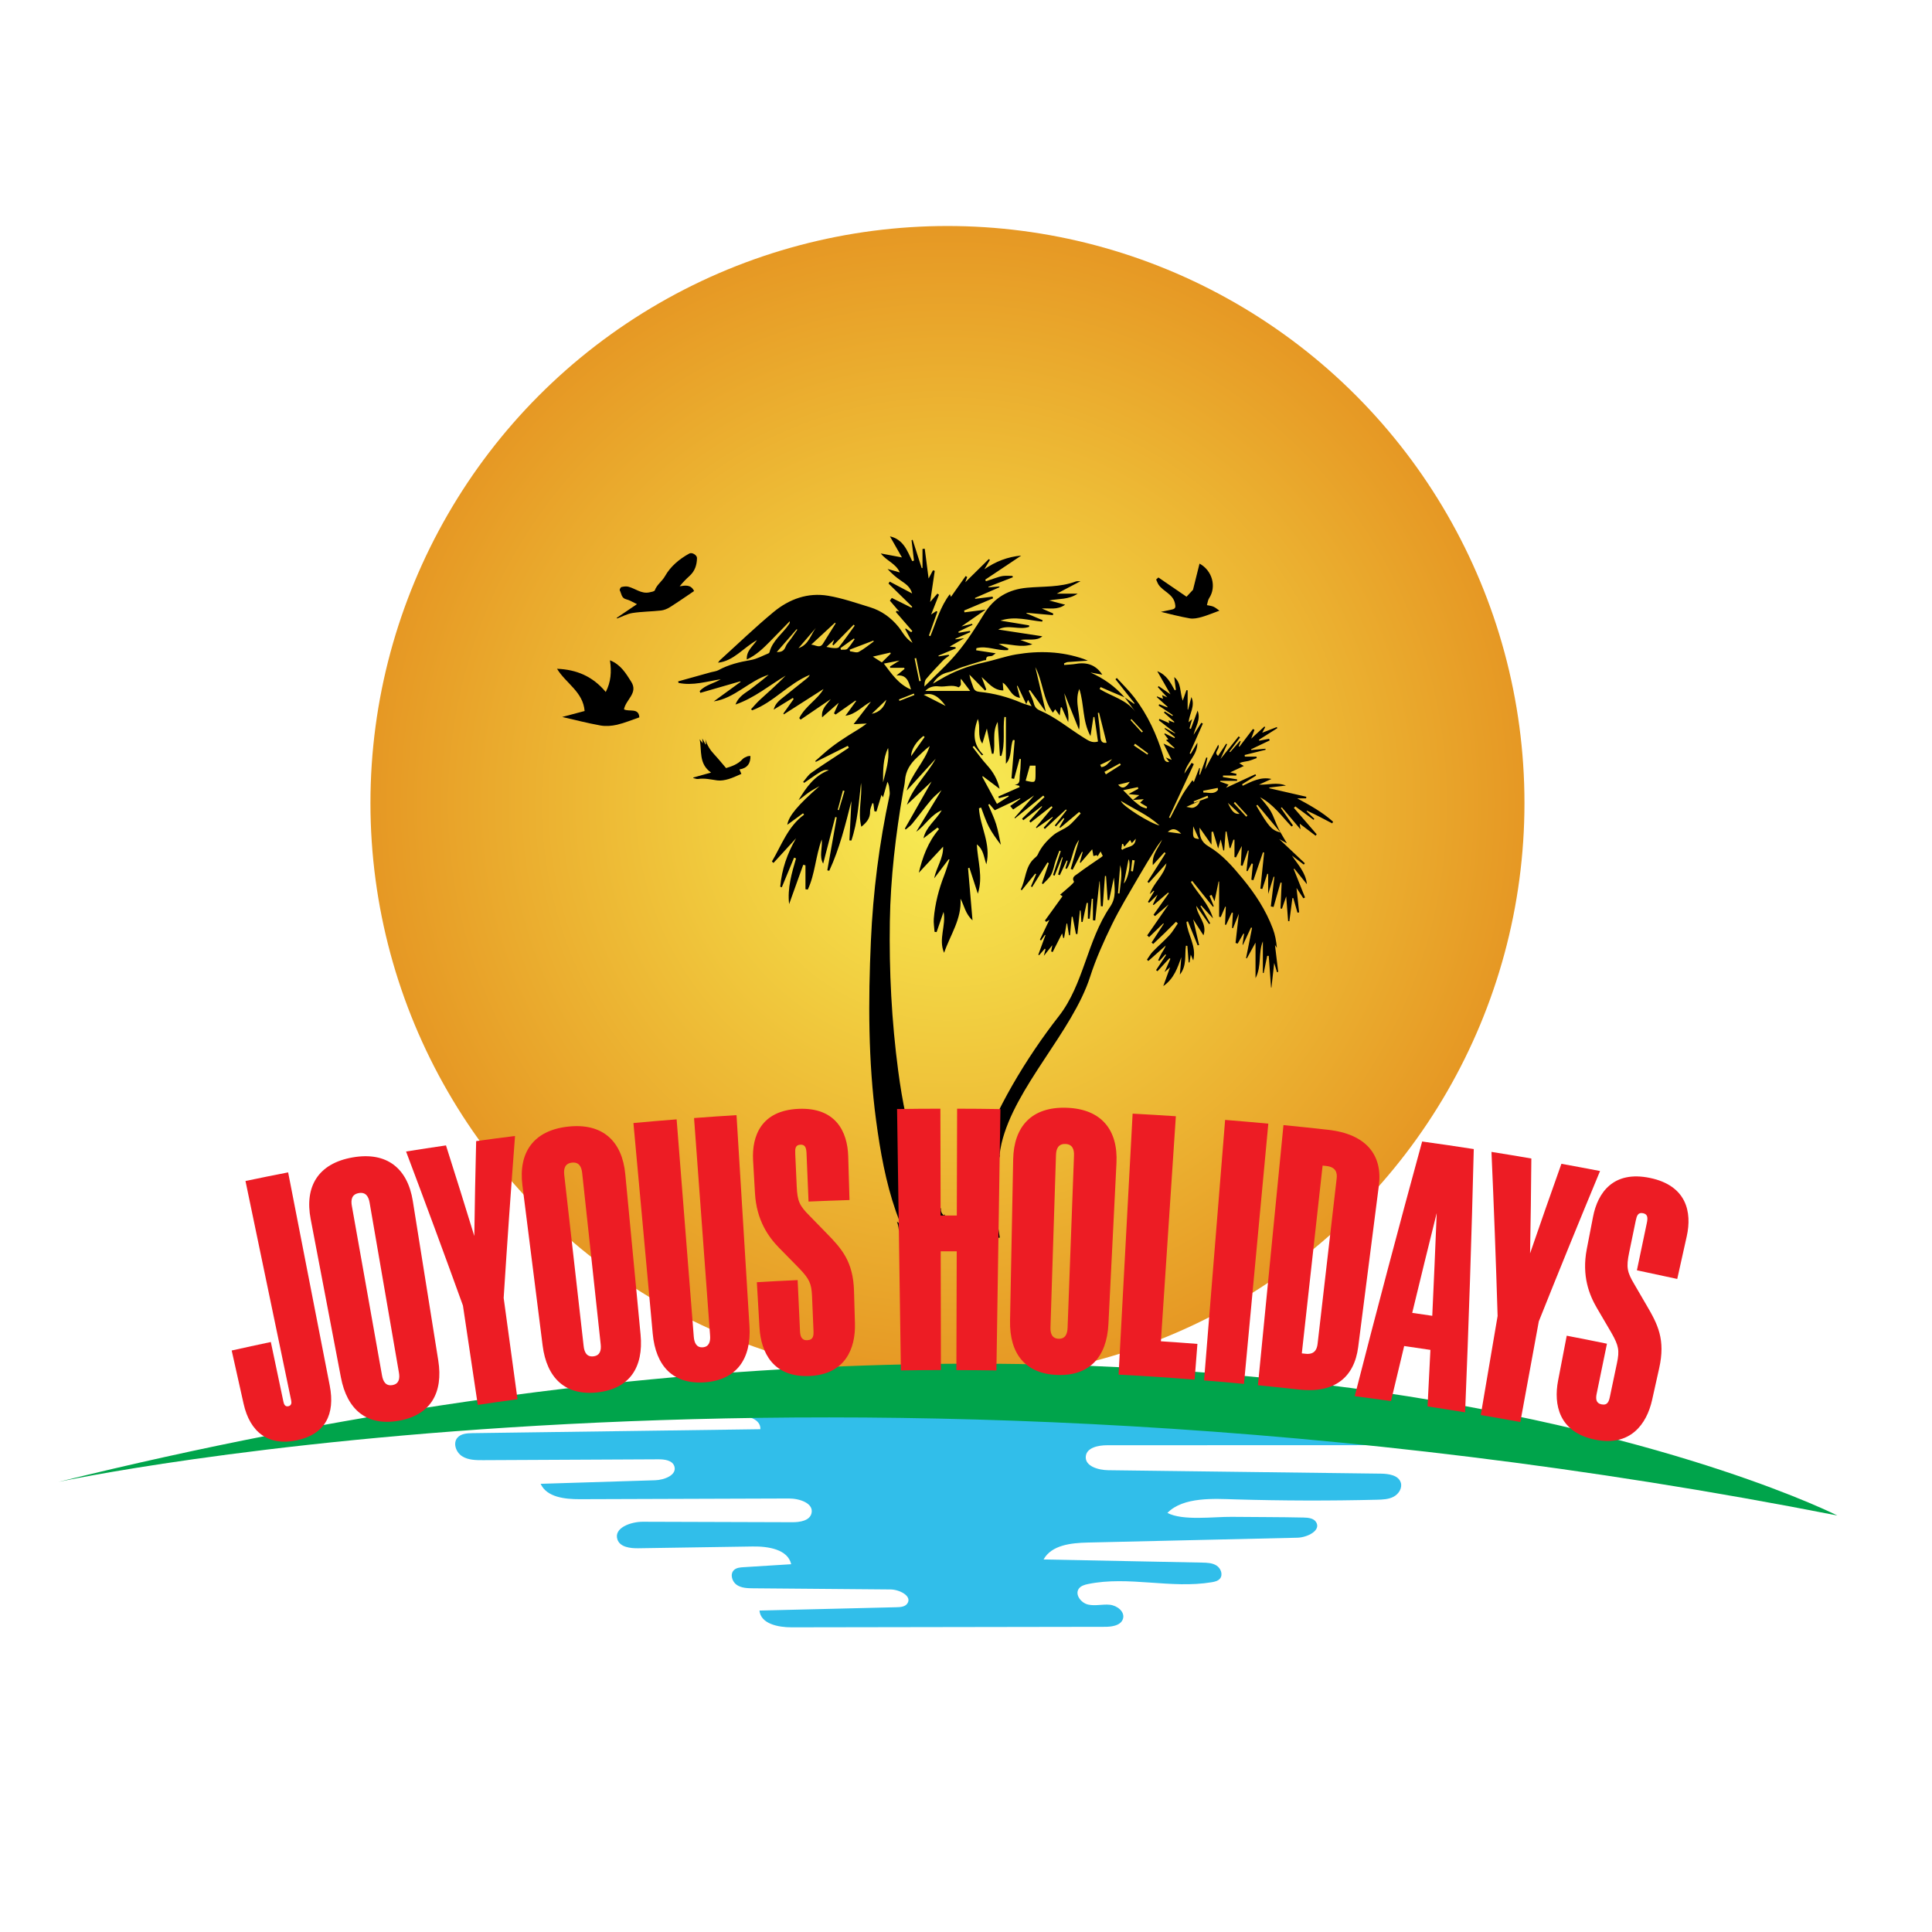 <?xml version="1.0" encoding="UTF-8"?> <!-- Generator: Adobe Illustrator 24.3.0, SVG Export Plug-In . SVG Version: 6.00 Build 0) --> <svg xmlns="http://www.w3.org/2000/svg" xmlns:xlink="http://www.w3.org/1999/xlink" version="1.1" id="Layer_1" x="0px" y="0px" viewBox="0 0 500 500" style="enable-background:new 0 0 500 500;" xml:space="preserve"> <style type="text/css"> .st0{fill:url(#SVGID_1_);} .st1{fill:#31BEEA;} .st2{fill:#00A44B;} .st3{fill:#ED1C24;} </style> <radialGradient id="SVGID_1_" cx="245.201" cy="207.815" r="149.328" gradientUnits="userSpaceOnUse"> <stop offset="0" style="stop-color:#F8EE55"></stop> <stop offset="0.406" style="stop-color:#F1CB3E"></stop> <stop offset="1" style="stop-color:#E69824"></stop> </radialGradient> <circle class="st0" cx="245.2" cy="207.82" r="149.33"></circle> <path class="st1" d="M288.42,420.74c-0.79,0.22-1.67,0.28-2.47,0.28c-27.04,0.04-54.08,0.09-81.12,0.13 c-3.44,0.01-7.97-0.91-8.28-4.34c11.84-0.29,23.68-0.57,35.52-0.86c1-0.02,2.15-0.12,2.73-0.94c1.36-1.92-1.98-3.64-4.33-3.66 c-11.84-0.1-23.68-0.2-35.52-0.3c-1.48-0.01-3.07-0.05-4.29-0.89c-1.22-0.84-1.79-2.79-0.72-3.82c0.63-0.61,1.59-0.7,2.47-0.75 c4.12-0.26,8.23-0.51,12.35-0.77c-0.87-3.87-5.98-4.65-9.95-4.59c-9.88,0.15-19.75,0.31-29.63,0.46c-2.09,0.03-4.72-0.29-5.39-2.27 c-1.01-2.99,3.43-4.6,6.59-4.59c12.89,0.04,25.78,0.08,38.67,0.12c1.97,0.01,4.48-0.38,4.96-2.29c0.66-2.62-3.11-3.86-5.81-3.85 c-18.04,0.06-36.09,0.12-54.13,0.18c-3.86,0.01-8.55-0.48-10.16-3.98c9.88-0.31,19.75-0.61,29.63-0.92 c2.41-0.07,5.74-1.37,4.97-3.65c-0.52-1.52-2.52-1.78-4.13-1.77c-15.12,0.07-30.23,0.15-45.35,0.22c-1.87,0.01-3.85-0.01-5.43-1.01 c-1.58-1-2.44-3.36-1.23-4.79c0.91-1.07,2.49-1.17,3.9-1.19c24.84-0.34,49.67-0.68,74.51-1.02c0.14-2.67-3.48-3.6-6.15-3.6 c-22.63-0.04-45.26-0.09-67.89-0.13c-0.09-2.32,3.07-3.05,5.39-2.99c55.07,0,110.27,2.88,165.32,4.21 c23.58,0.57,47.16,1.22,70.74,1.83c1.82,0.05,3.69,0.1,5.37,0.8c1.68,0.7,3.16,2.19,3.3,4c-28.78,0.01-57.57,0.02-86.35,0.03 c-2.28,0-5.27,0.6-5.51,2.86c-0.27,2.57,3.24,3.57,5.83,3.6c23.52,0.3,47.05,0.6,70.57,0.89c2.01,0.03,4.51,0.4,5.12,2.31 c0.44,1.41-0.53,2.95-1.84,3.65c-1.3,0.7-2.84,0.75-4.32,0.79c-12.22,0.3-24.45,0.27-36.68-0.09c-5.39-0.16-13.44-0.72-17.56,3.5 c3.96,2.1,12.02,0.97,16.63,1.02c6.21,0.07,12.41,0.04,18.62,0.18c1.19,0.03,2.58,0.16,3.22,1.16c1.39,2.17-2.25,4-4.83,4.06 c-18.1,0.42-36.19,0.83-54.29,1.25c-4.27,0.1-9.33,0.64-11.4,4.38c13.68,0.27,27.36,0.54,41.04,0.81c1.3,0.03,2.68,0.07,3.76,0.79 c1.09,0.71,1.68,2.34,0.86,3.35c-0.5,0.61-1.34,0.81-2.13,0.94c-10.56,1.77-21.54-1.7-32.03,0.47c-0.89,0.18-1.84,0.46-2.37,1.19 c-1.1,1.52,0.56,3.7,2.39,4.12c1.83,0.42,3.75-0.14,5.62,0.05s3.92,1.75,3.43,3.57C290.36,419.9,289.47,420.46,288.42,420.74z"></path> <path class="st2" d="M15.14,383.51c0,0,198.13-42.81,460.36,8.7C475.49,392.21,313.37,309.93,15.14,383.51z"></path> <path d="M344.78,213.09c0.07-0.14,0.15-0.29,0.22-0.43c-2.77-2.5-5.99-4.26-9.29-6.05h2.31l0.05-0.41c-3.19-0.73-6.37-1.47-9.56-2.2 c-0.01-0.06-0.02-0.12-0.03-0.18c1.39-0.17,2.78-0.33,4.32-0.52c-2.39-0.94-4.65-0.12-6.97-0.24c1.05-0.47,2.09-0.95,3.22-1.46 c-2.78-0.63-5.1,0.64-7.45,1.76c-0.05-0.13-0.09-0.27-0.14-0.4c1.2-0.74,2.41-1.49,3.61-2.23l-0.17-0.36 c-2.45,1.13-4.91,2.26-7.6,3.51c0.33-0.42,0.48-0.61,0.65-0.82c-0.75-0.26-1.47-0.52-2.18-0.77l0.05-0.21h4.32 c0.01-0.12,0.03-0.25,0.04-0.37c-1.23-0.2-2.46-0.41-3.69-0.61l0.02-0.39h3.43c0.02-0.15,0.03-0.29,0.05-0.44 c-0.52-0.12-1.03-0.25-1.62-0.38c1.19-0.56,2.29-1.07,3.53-1.65c-0.48-0.3-0.82-0.52-1.17-0.73c0.8-0.38,1.57-0.39,2.3-0.56 c0.75-0.18,1.48-0.5,2.21-0.76c-0.03-0.13-0.06-0.25-0.08-0.38h-2.99c-0.02-0.14-0.04-0.28-0.06-0.42c1.81-0.45,3.62-0.9,5.43-1.35 c-0.02-0.09-0.03-0.18-0.05-0.27c-1.22,0.11-2.44,0.22-3.67,0.33c-0.01-0.06-0.02-0.12-0.03-0.19c1.6-0.76,3.2-1.52,4.8-2.29 c-0.05-0.14-0.1-0.29-0.15-0.43c-0.84,0.17-1.67,0.34-2.51,0.5c-0.04-0.08-0.08-0.15-0.13-0.23c1.58-1,3.17-2,4.75-3 c-0.03-0.1-0.07-0.2-0.1-0.3c-1.25,0.49-2.51,0.98-3.79,1.47c0.27-0.5,0.53-0.98,0.78-1.45c-0.08-0.05-0.16-0.1-0.23-0.15 c-1.05,0.97-2.11,1.94-3.4,3.13c0.36-0.99,0.6-1.63,0.84-2.27c-0.13-0.08-0.26-0.15-0.39-0.23c-1.17,1.53-2.34,3.07-3.51,4.6 l-0.16-0.15c0.16-0.42,0.32-0.84,0.49-1.26c-0.05-0.04-0.11-0.08-0.16-0.11c-0.85,0.97-1.71,1.94-2.56,2.92 c-0.06-0.05-0.11-0.1-0.17-0.16c0.91-1.22,1.82-2.43,2.73-3.65c-0.12-0.09-0.24-0.19-0.36-0.28c-1.51,1.88-3.02,3.76-4.69,5.85 c0.63-1.42,1.17-2.62,1.71-3.82c-0.08-0.04-0.17-0.09-0.25-0.13c-0.68,1.03-1.37,2.07-2.09,3.15c-1.31-0.98,0.64-1.73,0.04-2.89 c-1.17,2.19-2.25,4.21-3.42,6.39c0.23-1.11,0.42-2.06,0.62-3.01l-0.29-0.09c-0.55,1.49-1.09,2.99-1.64,4.48 c-0.06-0.02-0.12-0.03-0.18-0.05c0.06-0.55,0.12-1.11,0.18-1.66l-0.18-0.04c-0.46,1.2-0.92,2.41-1.41,3.66 c-0.12-0.16-0.26-0.36-0.36-0.5c-0.86,1.25-1.82,2.45-2.58,3.77c-1.13,1.97-2.13,4.02-3.18,6.03c-0.1-0.05-0.2-0.1-0.31-0.15 c2.14-4.6,4.29-9.21,6.43-13.81c-0.19-0.11-0.38-0.21-0.57-0.32c-0.63,0.93-1.25,1.85-1.88,2.78c0.59-2.96,3.45-4.75,3.37-8.01 c-0.58,0.97-1.15,1.95-1.73,2.92c-0.09-0.05-0.18-0.1-0.27-0.15c1.14-2.57,2.28-5.14,3.42-7.71c-0.14-0.07-0.27-0.14-0.41-0.2 c-0.67,1.04-1.33,2.08-2,3.12c0.47-2.07,1.93-3.9,1.05-6.28c-0.58,1.58-1.17,3.16-1.75,4.75c-0.12-0.05-0.24-0.1-0.36-0.15 c0.21-0.72,0.42-1.44,0.69-2.4c-0.41,0.37-0.6,0.54-0.91,0.83c0.19-2.25,1.78-4.17,0.72-6.54c-0.32,1.22-0.58,2.24-0.85,3.27 c-0.04-0.02-0.08-0.03-0.12-0.05v-4.96c-0.1-0.02-0.2-0.03-0.3-0.05c-0.3,0.86-0.61,1.72-0.97,2.74c-0.76-2.15-0.33-4.6-2.2-6.11 c0.14,1.1,0.28,2.18,0.43,3.27c-0.1,0.05-0.2,0.1-0.3,0.15c-1.08-1.99-2.11-4.02-4.52-4.94c1.15,2.02,2.2,3.86,3.42,5.98 c-1.22-0.85-2.15-1.49-3.08-2.13c-0.06,0.09-0.13,0.19-0.19,0.28c0.73,0.79,1.47,1.58,2.45,2.64c-0.66-0.29-0.96-0.42-1.35-0.59 c0.09,0.37,0.16,0.6,0.25,0.96c-0.6-0.24-1.07-0.43-1.54-0.62l-0.09,0.17c0.93,0.84,1.87,1.69,2.8,2.53 c-0.02,0.05-0.05,0.09-0.07,0.14c-0.7-0.27-1.4-0.55-2.1-0.82c-0.05,0.12-0.1,0.23-0.15,0.35c1.23,0.82,2.46,1.65,3.69,2.47 c-0.04,0.08-0.09,0.16-0.13,0.23c-0.66-0.39-1.32-0.79-1.99-1.18c-0.06,0.1-0.13,0.2-0.19,0.3c0.9,0.8,1.81,1.61,2.71,2.41 c-0.05,0.05-0.1,0.09-0.14,0.14c-0.44-0.17-0.87-0.35-1.39-0.55c0.1,0.33,0.15,0.5,0.22,0.73c-0.94-0.4-1.75-0.75-2.57-1.1 c-0.05,0.12-0.1,0.24-0.15,0.36c1.41,1.1,2.81,2.2,4.22,3.3c-0.02,0.03-0.04,0.06-0.06,0.09c-0.86-0.47-1.72-0.93-2.58-1.4 l-0.1,0.21c0.9,0.73,1.8,1.45,2.69,2.18c-0.05,0.08-0.1,0.15-0.15,0.23c-0.83-0.41-1.66-0.82-2.49-1.23 c-0.04,0.07-0.07,0.14-0.11,0.21c0.35,0.45,0.7,0.9,1.03,1.32c-0.25,0.09-0.39,0.14-0.59,0.22c0.81,0.75,1.51,1.4,2.21,2.05 c-0.05,0.04-0.1,0.07-0.14,0.11c-0.79-0.36-1.59-0.73-2.73-1.25c0.85,1.69,1.49,2.97,2.11,4.21c-0.34-0.14-0.8-0.33-1.51-0.63 c0.41,0.55,0.62,0.84,0.88,1.19c-1.26,0.09-1.33-0.88-1.56-1.65c-1.67-5.44-4.01-10.55-7.45-15.04c-1.38-1.8-3.02-3.39-4.55-5.07 c-0.12,0.11-0.23,0.22-0.35,0.33c1.65,2.08,3.3,4.16,4.95,6.24c-0.05,0.04-0.1,0.08-0.15,0.12c-0.82-0.57-1.63-1.13-2.45-1.7 c0,0,0,0,0,0.01c-2.46-2.82-5.41-4.9-8.81-6.41c0.99,0.18,1.98,0.36,3.05,0.55c-1.57-2.41-3.84-3.3-6.76-2.8 c-1.02,0.17-2.07,0.2-3.1,0.29c-0.01-0.13-0.03-0.27-0.04-0.4c0.33-0.12,0.65-0.33,0.98-0.35c1.72-0.14,3.44-0.24,5.18-0.36 c-0.33-0.14-0.68-0.3-1.04-0.43c-5.73-2-11.6-2.18-17.5-1.19c-2.78,0.47-5.48,1.45-8.25,2.06c-4.06,0.89-7.9,2.3-11.49,4.46 c-0.59,0.36-1.2,0.69-1.81,1.04c0.93-1.59,2.2-2.53,3.92-2.93c1.23-0.28,2.38-0.93,3.6-1.33c1.86-0.62,3.74-1.17,5.61-1.74 c0.21-0.07,0.64-0.08,0.64-0.1c-0.07-1.4,1.15-0.77,1.71-1.17c0.22-0.16,0.44-0.33,0.77-0.58c-1.83-0.28-3.45-0.53-5.07-0.78 c0.02-0.18,0.05-0.36,0.07-0.54c2.74-0.74,5.45,0.76,8.18,0.49c0.03-0.13,0.06-0.26,0.1-0.39c-0.78-0.38-1.56-0.76-2.52-1.22 c2.92-0.12,5.65,1.14,8.73,0.11c-1.14-0.41-1.95-0.7-3.11-1.12c2.21-0.34,4.17,0.37,5.69-0.95c-3.81-0.58-7.61-1.17-11.42-1.75 c2.6-1.43,5.43,0.24,8.01-0.7c-0.01-0.13-0.02-0.25-0.02-0.38c-2.37-0.39-4.73-0.78-7.43-1.23c3.86-1.26,7.32-0.05,10.8,0.26 c0.05-0.12,0.09-0.24,0.14-0.36c-1.4-0.59-2.81-1.19-4.21-1.78c0.02-0.05,0.04-0.1,0.07-0.14c2.27,0.2,4.54,0.41,6.8,0.61 c0.02-0.15,0.04-0.29,0.06-0.44c-0.98-0.43-1.95-0.85-2.93-1.28c1.98-0.15,3.97,0.47,6.03-0.99c-1.5-0.39-2.73-0.72-4.13-1.09 c2.51-0.51,5.01-0.17,7.36-1.76h-5.4c2.25-1.18,4.13-2.17,6.15-3.23c-0.5,0.02-0.89-0.05-1.22,0.07c-4.09,1.54-8.39,1.23-12.62,1.62 c-4.74,0.43-8.49,2.5-11.12,6.78c-2.09,3.42-4.28,6.83-6.82,9.9c-2.63,3.18-5.72,5.94-8.61,8.88c-0.01-0.7,0.04-1.47,0.43-1.94 c1.4-1.66,2.89-3.23,4.38-4.79c0.47-0.49,1.06-0.84,1.6-1.26l-0.15-0.22c-0.86,0.14-1.72,0.28-2.58,0.42 c-0.02-0.07-0.04-0.14-0.05-0.21l4.49-1.86c-0.04-0.11-0.08-0.22-0.12-0.33c-0.36-0.03-0.72-0.06-1.48-0.13 c1.45-0.83,2.53-1.46,3.77-2.17c-0.87,0.11-1.56,0.19-2.26,0.28c0-0.05-0.01-0.11-0.01-0.16c1.28-0.57,2.57-1.13,3.85-1.7 c-0.04-0.1-0.09-0.21-0.13-0.31c-0.96,0.16-1.92,0.32-2.89,0.48c-0.02-0.1-0.04-0.2-0.05-0.29c1.21-0.59,2.43-1.18,3.64-1.76 l-0.12-0.27c-0.87,0.22-1.74,0.43-2.75,0.68c2.08-1.44,4.01-2.79,6.27-4.35c-2.11,0.27-3.8,0.49-5.49,0.7 c-0.03-0.16-0.05-0.31-0.08-0.47l7.49-3.16c-0.05-0.14-0.09-0.29-0.14-0.43c-1.5,0.19-3,0.37-4.49,0.56 c-0.02-0.07-0.04-0.15-0.06-0.22c2.11-0.92,4.22-1.85,6.34-2.77c-0.01-0.07-0.02-0.13-0.03-0.2l-2.81,0.22l-0.03-0.14 c2.12-0.82,4.23-1.65,6.35-2.47c-0.04-0.12-0.08-0.23-0.13-0.35c-0.82,0-1.64-0.08-2.44,0.02c-0.76,0.1-1.5,0.39-2.25,0.63 c-0.72,0.23-1.44,0.49-2.16,0.73c-0.06-0.14-0.12-0.27-0.18-0.41c3.12-2.09,6.24-4.17,9.31-6.22c-3.45,0.29-6.65,1.52-9.54,3.54 c0.48-0.81,0.96-1.62,1.44-2.43c-0.1-0.07-0.19-0.14-0.29-0.21c-2.06,2.03-4.12,4.07-6.1,6.01c0.12-0.31,0.32-0.83,0.51-1.36 c-0.13-0.09-0.26-0.18-0.39-0.27c-1.26,1.79-2.52,3.57-3.81,5.39c-0.08-0.2-0.16-0.38-0.29-0.69c-2.51,3.26-3.53,7.19-5.04,10.86 c-0.13-0.05-0.25-0.1-0.38-0.15c0.73-2.06,1.47-4.12,2.2-6.18c-0.1-0.05-0.2-0.1-0.3-0.15c-0.38,0.26-0.77,0.51-1.33,0.89 c0.74-1.87,1.39-3.5,2.03-5.12c-0.13-0.1-0.27-0.2-0.4-0.3c-0.65,0.75-1.3,1.5-1.88,2.17c0.4-2.71,0.79-5.39,1.19-8.06 c-0.15-0.04-0.31-0.09-0.46-0.14c-0.39,0.74-0.79,1.48-1.13,2.13c-0.32-2.51-0.66-5.11-1-7.71l-0.58,0.06v4.94 c-0.07,0-0.14,0-0.21,0c-0.78-2.44-1.57-4.87-2.35-7.31c-0.09,0.04-0.18,0.08-0.27,0.12c0.21,1.76,0.42,3.51,0.63,5.27 c-0.15,0.04-0.3,0.08-0.46,0.13c-1.28-2.69-2.3-5.63-5.76-6.41c1.11,1.95,2.14,3.76,3.1,5.45c-1.78-0.34-3.62-0.69-5.47-1.03 c1.46,1.92,3.88,2.57,4.92,4.91l-3.17-0.89c1.04,1.16,2.15,2.11,3.35,2.94c1.23,0.85,2.5,1.6,3.01,3.4 c-2.09-1.1-3.95-2.08-5.81-3.07c-0.1,0.17-0.2,0.33-0.3,0.5c2.05,2.01,4.1,4.01,6.15,6.02c-0.08,0.07-0.15,0.15-0.23,0.22 c-1.69-0.84-3.38-1.68-5.07-2.52c-0.17,0.24-0.33,0.47-0.5,0.71c0.82,0.95,1.63,1.91,2.45,2.86c-0.22-0.08-0.44-0.17-0.66-0.25 c-0.08,0.11-0.17,0.21-0.25,0.32c1.43,1.65,2.85,3.29,4.28,4.94c-0.1,0.1-0.21,0.2-0.31,0.3c-0.46-0.32-0.93-0.65-1.39-0.97 c-0.06,0.05-0.11,0.09-0.17,0.14c0.64,1.19,1.28,2.39,1.91,3.58c-0.77-0.48-1.41-1.11-1.96-1.8c-0.61-0.77-1.09-1.64-1.71-2.39 c-1.97-2.4-4.42-4.14-7.33-5.03c-3.59-1.1-7.17-2.35-10.84-2.97c-5.24-0.89-10.06,0.85-14.11,4.2c-4.77,3.95-9.26,8.28-13.86,12.45 c-0.22,0.2-0.37,0.47-0.53,0.67c4.05-0.42,6.49-3.84,10.09-5.84c-1.18,1.72-2.77,2.78-2.64,5.02c2.41-1.13,4.17-2.81,5.89-4.56 c1.74-1.78,3.48-3.56,5.22-5.34c0.07,0.41-0.08,0.61-0.22,0.81c-1.63,2.42-4.22,4.14-5.01,7.18c-0.03,0.12-0.14,0.27-0.25,0.31 c-1.52,0.61-3,1.46-4.58,1.73c-2.91,0.51-5.73,1.17-8.36,2.61c-0.58,0.32-1.3,0.37-1.95,0.55c-2.84,0.79-5.67,1.58-8.51,2.37 c0.03,0.13,0.06,0.26,0.1,0.39c3.72,0.79,7.3-0.38,10.93-0.94c-1.8,1.11-3.99,1.44-5.45,3.07c0.06,0.15,0.12,0.3,0.17,0.45 c3.43-0.99,6.86-1.98,10.29-2.97l0.15,0.11l-6.97,5.07c5.43-0.8,9.13-5.34,14.22-6.9c-1.44,1.24-2.94,2.38-4.43,3.54 c-1.48,1.15-3.32,1.92-4.16,4.17c4.95-1.72,8.75-4.97,12.98-7.48c-2.14,2.22-4.43,4.22-6.68,6.27c-0.81,0.74-1.52,1.61-2.28,2.42 c0.1,0.1,0.19,0.2,0.29,0.29c5.54-2.05,9.44-6.95,14.91-9.18c-0.21,0.48-0.57,0.77-0.93,1.06c-1.95,1.56-3.9,3.13-5.85,4.68 c-1.06,0.84-2.16,1.65-2.56,3.26c1.76-1.08,3.36-2.06,4.96-3.04c0.07,0.1,0.13,0.21,0.2,0.31c-0.88,1.24-1.77,2.48-2.65,3.72 l0.1,0.24c3.56-2.27,7.11-4.54,10.28-6.57c-1.42,2.61-4.67,4.38-6.28,7.52c0.12,0.14,0.24,0.27,0.36,0.41 c2.49-1.69,4.97-3.39,7.81-5.32c-1.15,1.53-2.5,2.51-2.25,4.72c1.55-1.36,2.86-2.52,4.3-3.77c-0.46,1.03-0.85,1.89-1.23,2.75 c0.14,0.1,0.28,0.2,0.42,0.3c1.72-1.21,3.44-2.41,5.16-3.62l0.15,0.13c-0.9,1.24-1.8,2.47-2.76,3.8c2.71-0.36,4.36-2.5,6.6-3.64 c-1.42,1.85-2.85,3.69-4.49,5.82c1.41-0.07,2.4-0.11,3.4-0.16c-1.54,1.19-3.14,2.06-4.68,3.04c-1.56,0.99-3.1,2.02-4.56,3.15 c-1.42,1.1-2.74,2.35-4.1,3.53c0.06,0.06,0.11,0.13,0.17,0.19c2.76-1.38,5.52-2.76,8.27-4.14c0.09,0.17,0.17,0.34,0.26,0.5 c-0.83,0.55-1.65,1.09-2.48,1.64c-2.42,1.61-4.88,3.16-7.24,4.85c-0.83,0.59-1.41,1.55-2.1,2.35c0.09,0.08,0.18,0.15,0.27,0.23 c4.97-3.45,4.97-3.45,6.38-3.27c-3.75,1.42-5.87,4.49-7.83,7.73c0.92-0.6,1.73-1.34,2.62-1.96c0.89-0.62,1.86-1.1,2.8-1.65 c-5.46,4.76-8.03,7.75-8.34,10.01c1.3-0.94,2.69-1.95,4.07-2.97l0.28,0.35c-4.19,3.04-5.83,7.89-8.33,12.12 c0.13,0.13,0.27,0.25,0.4,0.38c1.95-2.13,3.9-4.26,5.85-6.39c-2.28,3.91-3.71,8.05-4.1,12.54c0.13,0.05,0.27,0.11,0.4,0.16 c1.06-2.56,2.12-5.12,3.18-7.68c0.17,0.06,0.34,0.13,0.51,0.19c-1.12,3.85-2.27,7.69-1.79,11.83l3.65-10.18 c0.19,0.05,0.39,0.09,0.58,0.14v6.19c0.2,0.03,0.4,0.06,0.6,0.09c1.87-3.96,1.99-8.51,3.61-12.98c0.22,2.36-0.73,4.31,0.37,6.27 c1.04-4.02,2.09-8.04,3.13-12.07c0.13,0.03,0.25,0.06,0.38,0.09c-0.81,4.57-1.63,9.14-2.44,13.71l0.51,0.11 c2.66-5.75,4.18-11.89,5.73-18.06l-0.52,10.2c0.17,0.01,0.34,0.03,0.51,0.04c1.62-4.81,1.93-9.88,2.5-14.91 c0.36,3.75-0.9,7.51,0.08,11.34c1.37-1.1,2.31-2.2,2.27-3.98c-0.01-0.71,0.38-1.43,0.59-2.14c0.09,0.03,0.17,0.06,0.26,0.1 c0.09,0.67,0.18,1.34,0.26,2.01c0.17,0.03,0.35,0.06,0.52,0.09c0.44-1.44,0.88-2.88,1.32-4.35c0.14,0.24,0.25,0.43,0.38,0.67 c0.4-1.41,0.78-2.73,1.16-4.04c0.33,0.63,0.43,1.18,0.48,1.74c0.05,0.59,0.19,1.22,0.06,1.78c-2.68,12.42-4.27,25-4.83,37.71 c-0.69,15.5-0.71,31,1.35,46.42c1.07,7.99,2.47,15.93,5.13,23.56c0.4,1.14,0.85,2.27,1.27,3.37c-0.34-0.25-0.67-0.49-1.01-0.74 c0.25,0.65,0.41,1.33,0.47,2.03c0.09,0.18,0.18,0.36,0.27,0.54c0.32,0.54,0.62,1.09,0.95,1.62c0.05,0,0.09,0,0.14,0 c3.91,0.05,7.83,0.05,11.74,0.03c0,0,0,0,0-0.01c-0.21-2.07-0.59-4.28-1.25-6.11c-0.07,0.1-0.14,0.2-0.21,0.3 c-0.59-0.57-0.81-1.16-0.71-1.8c-1.25-0.87-2.23-2.11-2.46-3.59l-0.16-1.02c-0.06-0.34-0.07-0.67-0.09-1 c-0.06,0.13-0.12,0.27-0.19,0.43c-1.06-2.64-2.07-4.97-2.93-7.36c-2.69-7.46-4.2-15.21-5.24-23.08c-1.7-12.85-2.37-25.77-2.16-38.73 c0.18-11.26,1.51-22.41,3.42-33.49c0.17-0.98,0.42-1.94,0.49-2.93c0.18-2.52,1.41-4.4,3.18-6.02c1.05-0.96,2.03-2.01,3.23-2.89 c-1.37,4.19-4.74,7.22-5.97,11.54c2.5-2.75,5.01-5.51,7.51-8.26c-2.21,4.05-5.76,7.15-7.45,11.91c2.31-2.17,4.35-4.1,6.39-6.01 c-2.33,4.09-4.62,8.13-6.91,12.17c0.07,0.09,0.13,0.17,0.2,0.26c0.58-0.51,1.23-0.94,1.71-1.53c1.65-2.02,3.2-4.14,4.88-6.14 c0.82-0.98,1.85-1.76,2.69-2.54c-2.16,3.55-4.35,7.16-6.55,10.77c2.32-1.57,3.66-4.32,6.61-5.55c-1.58,2.64-4.09,4.31-4.73,7.25 c1.24-0.96,2.43-1.87,3.62-2.78c0.14,0.13,0.27,0.26,0.41,0.39c-2.88,3.34-4.29,7.35-5.24,11.31c2.01-2.16,4.15-4.46,6.29-6.76 c0.09,3.06-1.75,5.36-2.31,8.21c1.25-1.65,2.5-3.3,3.75-4.95c0.07,0.03,0.14,0.06,0.21,0.09c-0.45,1.35-0.84,2.73-1.36,4.06 c-1.41,3.61-2.37,7.34-2.7,11.21c-0.09,1.13,0.12,2.29,0.2,3.43c0.18,0.02,0.35,0.04,0.53,0.06c0.6-1.74,1.2-3.49,1.8-5.23 c0.7,3.57-1.4,7.05,0.14,10.59c1.6-4.67,4.6-8.77,4.24-14.01c0.98,1.81,1.25,3.92,3.11,5.61c-0.41-4.76-0.78-9.12-1.15-13.49 c0.11-0.04,0.23-0.09,0.34-0.13c0.7,2.13,1.39,4.27,2.19,6.72c1.41-4.38-0.05-8.44-0.26-12.76c1.73,1.32,1.78,3.2,2.46,5.16 c1.3-5.31-1.63-9.75-1.91-14.5c0.18-0.07,0.37-0.13,0.55-0.2c0.65,1.66,1.19,3.38,2,4.96c0.83,1.62,1.93,3.1,3.12,4.69 c-0.4-1.78-0.68-3.6-1.22-5.33c-0.54-1.72-1.35-3.36-2.04-5.03c0.1-0.07,0.19-0.13,0.29-0.2c0.51,0.6,1.02,1.19,1.39,1.62 c2.2-1.04,4.35-2.06,6.5-3.08c0.05,0.03,0.1,0.07,0.15,0.1c-0.89,0.63-1.77,1.25-2.66,1.88c0.26,0.3,0.51,0.6,0.77,0.9 c1.81-1.21,3.62-2.43,5.43-3.64c-1.69,1.92-3.38,3.84-5.07,5.77c0.04,0.06,0.08,0.11,0.12,0.17c2.44-1.97,4.87-3.94,7.31-5.9 c0.11,0.12,0.22,0.25,0.33,0.37c-1.94,1.86-3.87,3.73-5.81,5.6c0.11,0.14,0.21,0.27,0.32,0.41c1.59-1.21,3.17-2.43,4.76-3.64 c0.04,0.04,0.08,0.08,0.11,0.12l-3.31,3.73c0.1,0.13,0.21,0.27,0.31,0.4c1.81-1.41,3.62-2.83,5.43-4.24 c0.09,0.09,0.18,0.19,0.27,0.28c-1.43,1.72-2.86,3.44-4.29,5.17c0.04,0.07,0.09,0.15,0.13,0.22c1.38-0.97,2.76-1.94,4.14-2.9 c0.03,0.04,0.06,0.08,0.09,0.12c-0.79,0.89-1.58,1.77-2.37,2.66l0.3,0.34c1.82-1.68,3.64-3.37,5.46-5.05 c0.07,0.05,0.14,0.11,0.2,0.16c-1.03,1.32-2.05,2.64-3.08,3.97c0.1,0.09,0.19,0.17,0.29,0.26c0.65-0.72,1.31-1.44,1.96-2.16 c0.07,0.06,0.15,0.11,0.22,0.17c-0.43,0.73-0.86,1.46-1.28,2.19c0.07,0.05,0.14,0.11,0.22,0.16c1.63-1.37,3.27-2.74,4.9-4.11 c0.13,0.13,0.26,0.27,0.39,0.4c-1.04,1.08-1.98,2.3-3.14,3.2c-1.23,0.95-2.81,1.43-3.99,2.44c-1.62,1.38-3.08,2.98-3.99,5.01 c-0.18,0.4-0.6,0.7-0.94,1.02c-2.36,2.16-2.12,5.43-3.47,8.02l0.3,0.16c1.15-1.43,2.31-2.86,3.46-4.28 c0.08,0.04,0.16,0.08,0.24,0.12c-0.45,1.06-0.9,2.11-1.34,3.17c0.1,0.07,0.19,0.13,0.29,0.2c1.33-2.13,2.66-4.26,3.99-6.39 c0.11,0.06,0.23,0.12,0.34,0.19c-0.6,1.74-1.19,3.48-1.79,5.21c0.09,0.07,0.18,0.14,0.27,0.21c0.72-0.8,1.62-1.5,2.11-2.43 c0.58-1.1,0.77-2.4,1.17-3.6c0.3-0.89,0.65-1.76,0.98-2.64c0.11,0.04,0.23,0.09,0.34,0.13c-0.66,2.06-1.33,4.13-1.99,6.19 c0.14,0.05,0.27,0.11,0.41,0.16c0.64-1.58,1.27-3.16,1.91-4.75c0.06,0.02,0.12,0.04,0.18,0.05c-0.4,1.47-0.79,2.94-1.19,4.4 c0.14,0.06,0.29,0.12,0.43,0.19c0.6-1.27,1.19-2.54,1.79-3.81c0.08,0.03,0.16,0.06,0.24,0.08c-0.19,0.65-0.38,1.3-0.57,1.95 c0.11,0.05,0.23,0.1,0.34,0.15c1.55-2.27,1.49-5.3,3.19-7.53c-0.72,2.51-1.43,5.02-2.15,7.53c0.17,0.07,0.33,0.13,0.5,0.2l2.41-4.62 c0.06,0.02,0.12,0.04,0.18,0.06c-0.25,0.89-0.49,1.78-0.74,2.67c0.06,0.04,0.13,0.08,0.19,0.12c1-1.16,1.99-2.33,3.02-3.52 c0.11,0.59,0.21,1.17,0.31,1.75c0.34-0.09,0.61-0.17,0.87-0.24c0.06,0.11,0.12,0.23,0.19,0.34c0.23-0.37,0.47-0.74,0.8-1.27 c0.22,0.44,0.38,0.77,0.56,1.15c-0.2,0.16-0.33,0.28-0.47,0.38c-2.04,1.41-4.11,2.77-6.09,4.27c-0.52,0.39-1.58,0.83-0.89,2 c0.07,0.12-0.52,0.71-0.86,1.01c-0.85,0.77-1.73,1.51-2.72,2.36c0.34,0.23,0.52,0.35,0.61,0.41c-1.53,2.11-3.04,4.21-4.55,6.3 c0.11,0.11,0.23,0.22,0.34,0.33c0.21-0.14,0.43-0.27,0.82-0.52c-0.88,1.83-1.67,3.48-2.46,5.14c0.1,0.06,0.2,0.12,0.3,0.18 c0.33-0.48,0.67-0.96,1-1.43c0.05,0.02,0.09,0.05,0.14,0.07c-0.62,1.69-1.23,3.37-1.85,5.06c0.07,0.05,0.13,0.09,0.2,0.14 c0.49-0.57,0.98-1.14,1.48-1.7c0.06,0.04,0.12,0.09,0.18,0.13c-0.11,0.47-0.23,0.95-0.42,1.72c0.81-1.02,1.43-1.8,2.19-2.76 c-0.13,0.68-0.22,1.15-0.31,1.61c0.13,0.06,0.26,0.12,0.39,0.18c0.81-1.61,1.63-3.22,2.45-4.84c0.08,0.32,0.18,0.74,0.28,1.15 c0.08,0.02,0.15,0.03,0.23,0.05c0.21-1.24,0.43-2.48,0.64-3.72c0.05-0.01,0.11-0.02,0.16-0.04c0.16,1.01,0.32,2.03,0.47,3.04l0.26,0 c0.15-1.58,0.29-3.17,0.44-4.75c0.08-0.01,0.16-0.02,0.24-0.04l0.86,4.45c0.13,0.02,0.25,0.04,0.38,0.05 c0.22-2.04,0.43-4.08,0.65-6.12c0.06,0.01,0.13,0.02,0.19,0.03c0.07,0.98,0.13,1.97,0.2,2.95c0.1,0,0.2-0.01,0.3-0.01 c0.35-1.64,0.7-3.28,1.06-4.91c0.1-0.01,0.2-0.01,0.31-0.02v4.08c0.16,0.01,0.32,0.01,0.47,0.02c0.18-1.72,0.36-3.44,0.54-5.17 c0.1,0,0.2,0,0.3,0v5.57c0.2,0.02,0.39,0.03,0.59,0.05c0.36-3.38,0.73-6.76,1.09-10.13c0.03,0,0.05,0,0.08,0 c0.1,2.15,0.2,4.29,0.29,6.44c0.16,0.01,0.33,0.01,0.49,0.02l0.57-7.85c0.09,0,0.19,0.01,0.28,0.01c0.14,2.07,0.28,4.14,0.42,6.2 c0.12,0.02,0.25,0.04,0.37,0.06c0.42-1.95,0.83-3.91,1.25-5.86c0.12,2.59,0.75,5.02-0.99,7.57c-5.98,8.78-6.8,20.04-13.27,28.31 c-8.31,10.63-16.81,24.66-20.57,36.63c-1.05,3.35-2.57,6.54-3.83,9.83c-0.41,1.08-0.68,2.21-1.11,3.63 c-0.1-0.28-0.19-0.52-0.27-0.74c-0.03,0.71-0.06,1.41-0.07,2.12c0.41,1.7,0.83,3.4,1.21,5.08c0.06,0.29,0.11,0.57,0.14,0.84 c2.84,0.01,5.69,0.02,8.53,0c0.22,0,0.46-0.03,0.69-0.09c-0.14-0.83-0.27-1.66-0.38-2.5c-0.05-0.38-0.08-0.77-0.12-1.15 c-0.41,0.23-0.83,0.44-1.27,0.61c0.39-0.41,0.79-0.79,1.21-1.16c-0.05-0.6-0.09-1.21-0.11-1.81c-0.24,0.19-0.48,0.37-0.72,0.57 c0.02-1.06,0.28-1.9,0.68-2.64c0-0.58,0-1.17,0.02-1.75c-0.13,0.1-0.25,0.19-0.38,0.29c0-0.89,0.05-1.73-0.01-2.55 c-0.09-1.18,0.13-2.23,0.61-3.21c0.04-0.75,0.07-1.5,0.1-2.26l-0.16,0.17c-0.13-0.09-0.26-0.18-0.38-0.27 c0.19-0.31,0.39-0.63,0.58-0.94c0.01-0.18,0.01-0.36,0.02-0.54c0.02-0.84,0.16-1.59,0.4-2.26c-0.06,0.09-0.11,0.17-0.17,0.26 c0.11-1.11,0.29-2.16,0.53-3.2c3.43-14.63,18.34-28.9,22.93-43.16c1.49-4.63,3.51-9.12,5.64-13.5c2.07-4.25,4.57-8.29,6.93-12.39 c1.42-2.47,2.93-4.9,4.43-7.32c0.49-0.8,1.08-1.53,1.63-2.29c-0.85,2.11-2.67,3.74-2.4,6.6c1.08-1.19,2.04-2.26,3.01-3.32 c0.1,0.08,0.21,0.16,0.31,0.24c-1.57,2.47-3.14,4.94-4.71,7.41c0.12,0.09,0.24,0.19,0.36,0.28c1.49-1.66,2.98-3.32,4.56-5.08 c-0.58,3.11-3.27,4.92-4.32,7.99c0.49-0.43,0.75-0.67,1.02-0.9c0.05,0.04,0.1,0.09,0.14,0.13c-0.54,0.92-1.09,1.84-1.63,2.76 c0.1,0.08,0.2,0.16,0.29,0.25c0.67-0.64,1.33-1.28,2.19-2.1c-0.47,1-0.84,1.78-1.21,2.56c0.07,0.04,0.14,0.07,0.21,0.11 c1.25-1.07,2.49-2.15,3.74-3.22c0.06,0.05,0.13,0.11,0.19,0.16c-1.32,1.86-2.65,3.73-3.97,5.59c0.13,0.11,0.27,0.22,0.4,0.33 c1.07-0.92,2.14-1.84,3.51-3.01c-2.01,2.91-3.78,5.46-5.55,8.02c0.17,0.15,0.34,0.29,0.5,0.44c1.23-1.19,2.45-2.37,3.68-3.56 c0.04,0.03,0.08,0.06,0.12,0.1c-1.05,1.62-2.11,3.25-3.16,4.87c0.14,0.12,0.29,0.24,0.43,0.35c0.99-0.94,2-1.88,2.98-2.84 c0.98-0.96,1.95-1.93,2.92-2.9c0.15,0.15,0.31,0.3,0.46,0.44c-0.71,1.01-1.32,2.12-2.14,3.01c-1.39,1.5-2.95,2.84-4.37,4.31 c-0.58,0.6-0.99,1.37-1.48,2.06c0.12,0.11,0.24,0.22,0.36,0.33c1.5-1.33,3-2.66,4.51-4c-0.26,0.77-0.71,1.36-1.08,2 c-0.34,0.58-0.59,1.21-0.89,1.82c0.11,0.06,0.21,0.11,0.32,0.17c0.52-0.57,1.04-1.14,1.56-1.71c0.06,0.06,0.12,0.11,0.18,0.17 c-0.87,1.31-1.73,2.61-2.6,3.92c0.12,0.09,0.25,0.19,0.37,0.28c1.03-1.12,2.07-2.25,3.1-3.37c0.08,0.06,0.15,0.11,0.23,0.17 c-0.46,1.04-0.91,2.08-1.5,3.42c0.6-0.52,0.94-0.81,1.43-1.24c-0.6,1.66-1.13,3.13-1.76,4.87c2.8-1.95,3.68-4.73,4.67-7.48 c-0.12,1.44-0.24,2.88-0.38,4.5c1.85-2.28,1.22-5,1.56-7.47l0.38,0.04l0.33,4.29c0.08,0,0.15-0.01,0.23-0.01 c0.09-0.59,0.19-1.19,0.32-2.01c0.25,0.59,0.43,0.99,0.64,1.5c0.94-3.68-1.48-6.64-1.75-9.97c0.12-0.05,0.25-0.09,0.37-0.14 c0.84,2.07,1.68,4.14,2.53,6.21c0.12-0.03,0.25-0.06,0.37-0.09c-0.48-2.1-0.97-4.2-1.53-6.64c0.98,1.53,1.8,2.8,2.66,4.13 c1.06-3.08-1.61-4.95-1.86-7.62c1.1,1.57,2.2,3.14,3.3,4.71c0.1-0.06,0.21-0.12,0.31-0.18c-0.85-1.5-1.69-2.99-2.54-4.49 c0.07-0.04,0.13-0.09,0.2-0.13c0.95,1.03,1.9,2.06,3.06,3.33c-1.15-3.88-3.91-6.35-5.73-9.42c0.11-0.09,0.23-0.19,0.34-0.28 c1.79,2.23,3.58,4.46,5.37,6.7c0.07-0.05,0.14-0.1,0.21-0.16c-0.36-0.9-0.73-1.8-1.09-2.7l0.53-0.21c0.24,0.51,0.47,1.02,0.76,1.64 c0.37-1.79,0.72-3.47,1.06-5.15c0.04,0.02,0.09,0.05,0.13,0.07v9.1c0.14,0.02,0.28,0.04,0.42,0.06c0.39-0.91,0.78-1.81,1.17-2.72 c0.05,0.03,0.1,0.06,0.14,0.1c-0.07,1.54-0.13,3.08-0.2,4.62l0.28,0.01c0.49-1.06,0.99-2.12,1.48-3.18l0.27,0.1 c-0.07,1.29-0.15,2.58-0.22,3.88l0.25,0.09c0.48-1.19,0.96-2.37,1.51-3.75c-0.3,2.67-0.58,5.11-0.85,7.55 c0.18,0.06,0.36,0.12,0.54,0.18c0.5-0.87,1-1.74,1.5-2.6c0.06,0.01,0.11,0.03,0.17,0.04c-0.13,0.94-0.27,1.88-0.4,2.82l0.12,0.04 c0.69-1.49,1.39-2.99,2.08-4.48c0.09,0.04,0.17,0.08,0.26,0.11c-0.52,2.61-1.03,5.22-1.55,7.83c0.07,0.02,0.14,0.03,0.21,0.05 c0.69-1.25,1.38-2.51,2.24-4.07v9.2c1.66-3.21,0.65-6.57,1.9-9.53v8.18c0.07,0.01,0.14,0.01,0.21,0.02c0.3-1.48,0.61-2.97,0.91-4.45 c0.13,0,0.27,0.01,0.4,0.01c0.2,2.73,0.4,5.46,0.6,8.2c0.03,0.01,0.06,0.03,0.09,0.04c0.22-1.99,0.45-3.98,0.72-6.4 c0.32,1.04,0.53,1.71,0.73,2.38l0.31-0.07c-0.27-2.25-0.54-4.5-0.84-6.96c0.25,0.36,0.37,0.54,0.49,0.72 c-0.15-1.74-0.46-3.41-1.05-4.97c-1.81-4.79-4.55-8.98-7.78-12.9c-2.63-3.19-5.33-6.31-8.86-8.38c-1.97-1.16-2.36-2.69-2.31-4.84 c1.06,1.51,2.04,2.9,3.09,4.4v-3.29c0.13-0.03,0.27-0.07,0.4-0.1c0.41,1.35,0.81,2.69,1.32,4.39c0.27-1,0.45-1.63,0.65-2.36 c0.25,1.02,0.47,1.95,0.69,2.87c0.07-0.01,0.15-0.03,0.22-0.04c0.12-1.62,0.25-3.23,0.37-4.85c0.08-0.01,0.16-0.02,0.24-0.03 c0.26,1.43,0.52,2.86,0.78,4.29c0.08,0,0.15,0.01,0.23,0.01c0.25-0.73,0.51-1.45,0.76-2.18c0.09,0,0.19,0,0.28,0.01v4.5 c0.13,0.02,0.26,0.05,0.39,0.07c0.46-0.91,0.93-1.82,1.5-2.95c-0.09,1.84-0.17,3.43-0.25,5.03c0.15,0.03,0.31,0.06,0.46,0.09 c0.46-1.32,0.93-2.64,1.39-3.96c0.06,0.02,0.13,0.04,0.19,0.05c-0.19,1.75-0.38,3.5-0.57,5.24l0.26,0.08 c0.36-0.67,0.73-1.35,1.09-2.02c0.1,0.05,0.21,0.1,0.31,0.15c-0.13,1.36-0.26,2.71-0.4,4.07c0.18,0.04,0.35,0.09,0.53,0.13 c0.83-2.41,1.66-4.82,2.48-7.23c0.1,0.03,0.2,0.05,0.3,0.08c-0.32,3.11-0.65,6.22-0.97,9.33c0.17,0.03,0.33,0.06,0.5,0.09 c0.43-1.32,0.86-2.63,1.29-3.95l0.22,0.07v5.16c0.54-1.7,0.98-3.08,1.42-4.47c0.06,0.02,0.13,0.03,0.19,0.05 c-0.31,2.55-0.61,5.1-0.92,7.65l0.71,0.15c0.6-2.11,1.21-4.23,1.81-6.34c0.09,0.02,0.19,0.04,0.28,0.07l-0.29,6.65l0.37,0.07 c0.34-0.99,0.68-1.99,1.1-3.2c0.18,2.31,0.34,4.36,0.5,6.4c0.1,0.01,0.2,0.02,0.31,0.04c0.26-2,0.53-4,0.79-5.99 c0.08-0.01,0.15-0.02,0.23-0.02c0.36,1.26,0.72,2.53,1.09,3.79c0.14-0.03,0.28-0.05,0.43-0.08c-0.22-2.03-0.44-4.07-0.68-6.32 c0.65,0.99,1.21,1.84,1.77,2.68c0.14-0.07,0.29-0.14,0.43-0.21c-0.97-2.44-1.95-4.89-2.92-7.33l0.16-0.13 c1.07,1.33,2.14,2.65,3.25,4.03c-0.31-3.06-2.35-5.08-3.88-7.42c1.02,0.78,2.04,1.56,3.07,2.34c0.09-0.12,0.18-0.23,0.27-0.35 c-2.15-2.03-4.3-4.06-6.65-6.27c0.88,0.49,1.52,0.84,2.02,1.12c-0.72-1.26-1.54-2.52-2.21-3.87c-0.73-1.46-1.19-3.07-2-4.47 c-0.75-1.3-1.81-2.4-2.74-3.59c3.4,1.77,5.57,4.9,8.14,7.58c0.12-0.1,0.25-0.19,0.37-0.29c-1.04-1.5-2.08-3-3.13-4.5 c0.08-0.06,0.16-0.13,0.24-0.19c1.54,1.81,3.07,3.62,4.83,5.69c-0.1-0.74-0.15-1.09-0.19-1.45c1.42,1.08,2.76,2.1,4.11,3.12 c0.09-0.12,0.18-0.25,0.28-0.37c-1.97-2.28-3.93-4.56-5.9-6.83c0.12-0.13,0.24-0.26,0.37-0.39c1.58,1.16,3.15,2.32,4.73,3.48 c0.06-0.09,0.12-0.19,0.18-0.28c-0.67-0.65-1.34-1.3-2-1.95c0.04-0.05,0.08-0.09,0.12-0.14 C340.54,210.85,342.66,211.97,344.78,213.09z M217.09,209.67c-0.1-0.03-0.19-0.06-0.29-0.09c0.45-1.67,0.9-3.33,1.35-5 c0.14,0.04,0.28,0.08,0.41,0.12C218.07,206.36,217.58,208.01,217.09,209.67z M294.47,203.71c0.04,0.14,0.08,0.28,0.12,0.42 c-0.72,0.39-1.44,0.79-2.54,1.38c1.17,0.11,1.95,0.19,2.8,0.27c-0.58,0.43-1.13,0.83-1.67,1.24c-0.77-0.77-1.53-1.54-2.51-2.52 C292.07,204.21,293.27,203.96,294.47,203.71z M289.38,203.08c1.05-0.26,1.93-0.47,3.01-0.74 C291.32,204.01,290.31,204.25,289.38,203.08z M296,206.83c-0.43,0.42-0.68,0.66-0.93,0.9c0.62,0.37,1.22,0.73,1.81,1.08 c-0.06,0.15-0.12,0.29-0.17,0.44c-0.51-0.19-1.07-0.31-1.52-0.6c-0.71-0.47-1.35-1.07-2.02-1.61 C294.03,206.97,294.88,206.91,296,206.83z M293.44,192.93c0.1-0.15,0.21-0.31,0.31-0.46c1.13,0.84,2.26,1.68,3.39,2.51 c-0.06,0.11-0.13,0.21-0.19,0.32C295.77,194.52,294.61,193.72,293.44,192.93z M295.5,189.55c-0.98-1.07-1.96-2.14-2.93-3.2 l0.25-0.25c0.99,1.07,1.97,2.13,2.96,3.2C295.68,189.38,295.59,189.46,295.5,189.55z M284.83,177.81c0.89,0.39,1.77,0.79,2.67,1.17 c1.19,0.51,2.39,1.01,3.59,1.51l2.74,3.71c-2.34-3.15-6.15-3.96-9.25-5.88C284.66,178.14,284.75,177.98,284.83,177.81z M284.44,184.47c0.65,2.57,1.29,5.14,1.94,7.74c-0.9,0.17-1.51-0.15-1.6-1.49c-0.14-2.08-0.43-4.16-0.66-6.23 C284.23,184.47,284.33,184.47,284.44,184.47z M237.1,170.3c0.4,1.97,0.81,3.94,1.21,5.91c-0.13,0.03-0.27,0.06-0.4,0.09 c-0.4-1.97-0.81-3.94-1.21-5.91C236.84,170.36,236.97,170.33,237.1,170.3z M230.52,169.16c-0.74,0.73-1.48,1.46-2.3,2.27 c-0.69-0.44-1.31-0.84-2.33-1.5c1.75-0.41,3.14-0.73,4.53-1.05C230.45,168.98,230.49,169.07,230.52,169.16z M204.8,165.19 c-0.51,0.73-1.18,1.38-1.49,2.19c-0.44,1.13-1.18,1.41-2.28,1.36c1.75-2,3.44-3.95,5.14-5.9c0.06,0.04,0.12,0.08,0.18,0.12 C205.83,163.7,205.32,164.45,204.8,165.19z M206.64,167.75c1.64-1.91,3.07-3.58,4.51-5.25 C209.81,164.25,209.35,166.83,206.64,167.75z M212.99,166.57c-0.82,1.34-1.93,0.32-3.05,0.26c2.06-1.9,4.12-3.79,6.17-5.69 c0.05,0.07,0.1,0.13,0.15,0.2C215.18,163.09,214.06,164.82,212.99,166.57z M217.1,167.49c-0.22,0.28-0.89,0.25-1.35,0.23 c-0.58-0.02-1.16-0.18-1.87-0.3c0.75-0.7,1.41-1.31,2-1.86c-0.12,0.32-0.28,0.77-0.45,1.22c0.08,0.08,0.17,0.16,0.25,0.24 c1.75-1.79,3.51-3.57,5.26-5.36c0.08,0.09,0.17,0.18,0.25,0.27C219.85,163.78,218.52,165.68,217.1,167.49z M217.64,168.16 c-0.04-0.15-0.08-0.3-0.12-0.44c1.16-0.83,2.32-1.66,3.47-2.49c0.06,0.07,0.11,0.14,0.17,0.22c-0.61,0.84-1.14,1.78-1.88,2.48 C218.94,168.24,218.2,168.09,217.64,168.16z M222.23,168.71c-0.57,0.3-1.48-0.08-2.23-0.15c-0.04-0.14-0.08-0.29-0.11-0.43 c2.04-0.78,4.09-1.56,6.13-2.34c0.04,0.07,0.07,0.14,0.11,0.21C224.84,166.93,223.61,167.98,222.23,168.71z M225.61,184.74 c1.26-1.21,2.52-2.43,3.78-3.64C228.84,183.08,227.61,184.32,225.61,184.74z M228.53,202.48c0.03-3.03-0.07-6.07,1.31-8.9 C230.23,196.67,229.24,199.56,228.53,202.48z M228.74,171.74c1.3-0.26,2.49-0.49,4.06-0.8c-1.03,0.64-1.75,1.1-2.48,1.56 c0.02,0.11,0.04,0.21,0.07,0.32H234c0.03,0.1,0.07,0.19,0.1,0.29c-0.7,0.58-1.4,1.15-2.1,1.73c2.72-0.36,3.19,1.67,3.77,3.61 C232.63,177.16,230.77,174.44,228.74,171.74z M232.78,181.39c-0.05-0.12-0.09-0.25-0.14-0.37c1.29-0.51,2.58-1.02,3.87-1.53 c0.05,0.13,0.1,0.25,0.14,0.38C235.36,180.37,234.07,180.88,232.78,181.39z M235.79,195.71c0.03-1.8,1.34-3.81,3.19-5.24 c0.11,0.08,0.21,0.17,0.32,0.25C238.18,192.31,237.06,193.9,235.79,195.71z M239.06,179.81c2.02-0.67,3.81,0.28,5.66,2.88 C242.7,181.66,241.02,180.81,239.06,179.81z M239.47,178.81c0.92-1.02,2.21-1.34,3.54-1.17c1.68,0.21,3.4-0.57,5.06,0.24 c0.08,0.04,0.58-0.46,0.61-0.74c0.04-0.42-0.15-0.88,0.01-1.48c0.83,1.1,1.66,2.19,2.39,3.15H239.47z M264.08,198.98 c-0.06,0.8-0.2,1.6-0.2,2.4c0,0.92-0.17,1.62-1.27,1.72c0.39,0.08,0.78,0.17,1.16,0.25c0.04,0.12,0.08,0.23,0.12,0.35 c-1.84,0.81-3.68,1.62-5.52,2.44l0.15,0.43c0.82-0.22,1.64-0.44,2.46-0.66c0.03,0.07,0.05,0.13,0.08,0.2 c-1.1,0.7-2.2,1.39-3.05,1.93c-1.27-2.34-2.52-4.64-3.77-6.95c0.03-0.08,0.06-0.16,0.08-0.24c1.39,1.05,2.78,2.09,4.38,3.29 c-0.57-2.53-1.72-4.43-3.29-6.16c-1.32-1.46-2.47-3.08-3.69-4.64c0.12-0.1,0.23-0.2,0.35-0.31l2.03,2.45 c0.12-0.06,0.24-0.12,0.36-0.18c-2.72-2.68-2.66-5.76-1.41-9.23c0.82,2.06-0.25,4.36,1.18,6.37c0.41-1.38,0.74-2.46,1.17-3.9 c0.49,2.46,0.89,4.5,1.3,6.54c0.14-0.01,0.27-0.01,0.41-0.02c0.59-2.6-0.44-5.47,1.09-8.23c0.21,3.13,0.39,5.96,0.58,8.8l0.37,0 c1.08-3.26,0.33-6.74,0.78-10.08c0.13,0.01,0.27,0.02,0.4,0.03v12.08c1.63-1.76,1.02-4.19,1.83-6.16c0.15,0.02,0.29,0.04,0.44,0.06 c-0.28,3.29-0.56,6.58-0.83,9.88c0.23,0.04,0.45,0.09,0.68,0.13c0.47-1.72,0.94-3.44,1.42-5.17c0.11,0.02,0.22,0.03,0.33,0.05 C264.16,197.3,264.13,198.14,264.08,198.98z M253.48,179.05c-0.82-0.08-1.34-0.37-1.62-1.22c-0.34-1.05-0.81-2.05-0.98-3.24 c1.35,1.38,2.71,2.75,4.06,4.13c0.1-0.1,0.2-0.2,0.31-0.3c-0.4-1.07-0.81-2.13-1.21-3.2c1.71,1.44,3.02,3.46,5.63,3.46 c-0.05-0.69-0.1-1.28-0.16-2.01c1.7,1.03,1.98,3.58,4.47,3.93c-0.31-1.18-0.55-2.1-0.79-3.02c0.05-0.05,0.09-0.09,0.14-0.14 c0.71,1.5,1.42,3.01,2.26,4.79c0.22-0.52,0.3-0.72,0.47-1.11c0.29,0.51,0.51,0.91,0.92,1.64c-1.09-0.36-1.88-0.55-2.62-0.87 C260.86,180.39,257.24,179.42,253.48,179.05z M268,200.15c-0.01,2.48-0.01,2.48-2.56,1.89c0.37-1.34,0.72-2.57,1.09-3.89h1.47 C268.01,198.86,268.01,199.51,268,200.15z M280.4,190.87c-3.76-2.34-7.2-5.27-11.3-7.01c-0.85-0.36-1.31-0.92-1.56-1.88 c-0.28-1.11-0.86-2.14-1.3-3.21c0.1-0.06,0.21-0.13,0.31-0.19c1.35,1.85,2.7,3.7,4.1,5.63c-0.92-3.91-1.81-7.73-2.71-11.56 c1.98,3.72,1.92,8.24,4.55,11.79c0.2-0.3,0.37-0.54,0.6-0.87c0.38,0.52,0.71,0.97,1.16,1.59c0.11-0.83,0.19-1.45,0.27-2.07 c0.08-0.02,0.16-0.04,0.23-0.06l1.7,3.85c0.35-2.61-0.67-4.97-1-7.47c1.28,3.18,2.56,6.36,3.8,9.44c0.73-3.38-1.35-6.97,0.07-10.55 c1.3,3.91,0.75,8.28,2.9,12.2c0.27-1.8,0.51-3.36,0.75-4.92c0.09-0.01,0.17-0.02,0.26-0.03c0.31,2.11,0.61,4.23,0.93,6.36 C282.64,192.4,281.61,191.62,280.4,190.87z M285.01,198.53c-0.09-0.2-0.19-0.4-0.28-0.59c1.03-0.49,2.05-0.98,3.08-1.47 C287,197.3,286.26,198.45,285.01,198.53z M286.2,200.41c-0.12-0.22-0.25-0.44-0.37-0.66c1.33-0.73,2.67-1.46,4-2.19 c0.08,0.13,0.15,0.27,0.23,0.4C288.77,198.78,287.48,199.59,286.2,200.41z M289.71,231.23c-0.13-0.01-0.26-0.02-0.38-0.03 c0.19-2.44,0.39-4.89,0.58-7.33C290.57,226.38,289.95,228.79,289.71,231.23z M290.84,228.65c0.45-2.31,0.84-4.32,1.23-6.3 C292.71,223.49,292.07,227.28,290.84,228.65z M293.2,225.52c-0.17-0.03-0.34-0.06-0.51-0.09c0.11-0.96,0.23-1.91,0.34-2.87 l0.63,0.12C293.5,223.63,293.35,224.57,293.2,225.52z M290.48,219.94c-0.09-0.07-0.19-0.15-0.28-0.22c0.06-0.43,0.12-0.87,0.19-1.3 c0.08-0.01,0.16-0.03,0.25-0.04c0.09,0.21,0.18,0.42,0.32,0.75c0.49-0.56,0.95-1.09,1.5-1.74c0.19,0.33,0.33,0.56,0.47,0.81 c0.35-0.39,0.67-0.77,1-1.14C293.81,219.44,291.63,218.96,290.48,219.94z M290.1,207.28c3.41,2.13,6.9,3.54,9.99,6.35 C297.91,213.24,290.35,208.55,290.1,207.28z M302.21,215.29c1.2-1.03,2.13-0.92,3.48,0.48C304.45,215.6,303.37,215.45,302.21,215.29 z M308.8,213.85c0.59,1.29,1.03,2.28,1.5,3.3C308.68,216.9,308.68,216.9,308.8,213.85z M310.53,207.24 c-0.13,0.96-1.32,1.95-2.22,1.82c-0.48-0.07-0.96-0.19-1.27-0.25C308.13,208.32,309.33,207.78,310.53,207.24 c-0.5,0.16-1,0.33-1.5,0.49c-0.04-0.12-0.08-0.24-0.12-0.35c1.2-0.48,2.4-0.96,3.6-1.44l0.19,0.5L310.53,207.24z M311.46,205.13 c-0.03-0.16-0.06-0.32-0.09-0.48c1.26-0.25,2.51-0.5,3.77-0.74c0.03,0.16,0.06,0.32,0.09,0.48 C314.17,205.76,312.74,205.01,311.46,205.13z M317.77,207.77c0.99,0.94,1.99,1.87,3.03,2.85 C319.55,210.76,318.83,210.12,317.77,207.77z M322.53,211.37c-1.08-1.18-2.16-2.35-3.24-3.53c0.11-0.1,0.21-0.19,0.32-0.29 c1.07,1.17,2.15,2.34,3.22,3.51C322.73,211.16,322.63,211.26,322.53,211.37z M331.41,215.47c-2.36-0.66-3.02-1.44-6.28-6.96 l0.28-0.23C327.42,210.67,329.41,213.07,331.41,215.47z"></path> <path d="M179.49,201.2c1.41-0.39,2.81-0.78,4.53-1.26c-3.26-2.3-2.34-5.68-2.95-8.62c0.22,0.29,0.45,0.58,0.81,1.05 c-0.05-0.49-0.08-0.77-0.14-1.26c0.34,0.64,0.59,1.1,0.84,1.56c0.04-0.02,0.09-0.04,0.13-0.06c-0.06-0.43-0.11-0.87-0.17-1.3 c0.44,1.51,1.22,2.77,2.28,3.9c1.03,1.1,1.97,2.28,3.09,3.57c1.44-0.44,3.05-0.97,4.28-2.33c0.3-0.33,0.79-0.51,1.22-0.7 c0.22-0.1,0.5-0.07,0.8-0.11c0.05,1.89-0.76,3.16-2.84,3.49c0.19,0.44,0.33,0.75,0.5,1.15c-1.11,0.46-2.2,1.02-3.34,1.35 c-0.92,0.27-1.95,0.46-2.89,0.34c-1.66-0.22-3.28-0.64-4.98-0.37c-0.4,0.06-0.84-0.16-1.27-0.25 C179.43,201.31,179.46,201.25,179.49,201.2z"></path> <path d="M159.62,159.89c1.7-1.15,3.4-2.3,5.23-3.54c-1.1-0.51-1.9-1.04-2.77-1.25c-1.3-0.31-1.22-1.48-1.68-2.31 c-0.1-0.17,0.2-0.81,0.42-0.86c0.58-0.14,1.24-0.24,1.8-0.09c1.81,0.47,3.36,1.89,5.4,1.47c0.52-0.11,1.34-0.23,1.45-0.55 c0.53-1.47,1.87-2.3,2.63-3.65c1.4-2.5,3.71-4.45,6.32-5.87c0.69-0.37,1.98,0.44,1.96,1.18c-0.03,1.81-0.55,3.4-1.95,4.65 c-0.9,0.81-1.74,1.68-2.53,2.66c1.5-0.24,2.9-0.48,3.73,1.23c-2.03,1.37-4.11,2.82-6.25,4.17c-0.69,0.44-1.52,0.78-2.32,0.87 c-2.44,0.27-4.93,0.27-7.35,0.64c-1.38,0.21-2.68,0.94-4.02,1.43C159.66,160.02,159.64,159.96,159.62,159.89z"></path> <path d="M144.16,173.08c4.99,0.2,9.2,1.9,12.61,6.01c1.34-2.62,1.53-5.18,1.09-8.21c2.85,1.16,4.12,3.4,5.49,5.54 c1.88,2.95-1.39,4.59-1.86,7.16c1.33,0.71,3.82-0.49,3.97,2.07c-1.89,0.64-3.79,1.45-5.76,1.91c-1.39,0.32-2.93,0.44-4.32,0.19 c-3.35-0.6-6.65-1.47-9.88-2.2c1.84-0.49,3.84-1.02,5.8-1.54C150.9,179.02,146.44,176.86,144.16,173.08z"></path> <path d="M315.58,158.04c-1.66,0.6-3.09,1.22-4.58,1.64c-1,0.28-2.12,0.53-3.11,0.35c-2.66-0.47-5.29-1.17-7.45-1.68 c0.6-0.13,1.76-0.38,2.91-0.62c0.95-0.2,0.91-0.71,0.73-1.57c-0.52-2.45-3.01-3.05-4.22-4.81c-0.28-0.41-0.44-0.91-0.65-1.37 c0.19-0.18,0.38-0.35,0.58-0.53c2.39,1.63,4.78,3.27,7.28,4.98c0.52-0.56,1.25-1.33,1.68-1.79c0.61-2.45,1.15-4.59,1.69-6.78 c3.35,1.83,4.42,6.02,2.49,8.94c-0.34,0.51-0.39,1.2-0.58,1.81c0.57,0.13,1.18,0.17,1.71,0.41 C314.59,157.25,315.05,157.67,315.58,158.04z"></path> <g> <g> <path class="st3" d="M74.57,303.41c3.59,18.4,7.18,36.8,10.77,55.2c1.44,7.4-1.16,12.6-8.58,14.16 c-7.32,1.53-12.08-2.13-13.72-9.49c-1.23-5.51-1.85-8.26-3.08-13.77c4.05-0.9,6.07-1.34,10.13-2.2c1.31,6.2,1.96,9.3,3.27,15.51 c0.14,0.66,0.46,1.29,1.27,1.11s0.86-0.87,0.72-1.53c-3.94-18.92-7.88-37.84-11.82-56.76C67.94,304.72,70.15,304.27,74.57,303.41z "></path> <path class="st3" d="M88.23,356.48c-2.61-13.67-5.22-27.34-7.83-41c-1.6-8.35,1.89-14.37,10.84-15.94 c8.95-1.57,14.26,2.9,15.6,11.3c2.19,13.74,4.38,27.48,6.58,41.22c1.34,8.4-1.98,14.18-10.23,15.63 C94.92,369.14,89.82,364.83,88.23,356.48z M103.24,355.22c-2.53-14.67-5.06-29.33-7.59-44c-0.26-1.52-0.97-2.78-2.8-2.45 c-1.83,0.32-2.07,1.74-1.8,3.26c2.61,14.65,5.22,29.3,7.82,43.96c0.27,1.52,0.96,2.77,2.69,2.47 C103.28,358.16,103.51,356.75,103.24,355.22z"></path> <path class="st3" d="M133.93,362.12c-4.11,0.56-6.17,0.85-10.28,1.47c-1.53-10.28-2.3-15.43-3.84-25.71 c-4.81-13.33-9.72-26.61-14.72-39.87c4.13-0.66,6.2-0.97,10.33-1.58c2.97,9.37,4.44,14.06,7.33,23.45 c0.15-9.82,0.24-14.73,0.48-24.56c4.02-0.56,6.03-0.82,10.06-1.33c-1.07,13.96-2.05,27.93-2.94,41.91 C131.78,346.38,132.5,351.63,133.93,362.12z"></path> <path class="st3" d="M140.43,348.21c-1.74-13.81-3.49-27.61-5.23-41.42c-1.06-8.44,2.78-14.22,11.79-15.22 c9.01-1,14.02,3.8,14.83,12.27c1.32,13.85,2.64,27.7,3.96,41.56c0.81,8.47-2.86,14.03-11.17,14.95 C146.3,361.27,141.5,356.64,140.43,348.21z M155.46,347.91c-1.6-14.8-3.2-29.59-4.8-44.39c-0.17-1.54-0.8-2.83-2.64-2.63 c-1.84,0.2-2.17,1.6-2,3.14c1.68,14.79,3.36,29.57,5.03,44.36c0.17,1.54,0.78,2.83,2.52,2.63 C155.31,350.83,155.63,349.44,155.46,347.91z"></path> <path class="st3" d="M190.61,288.6c1.12,18.2,2.23,36.39,3.35,54.59c0.52,8.49-3.33,13.92-11.48,14.55 c-8.24,0.63-12.79-4.16-13.56-12.63c-1.66-18.16-3.32-36.31-4.99-54.47c4.47-0.41,6.71-0.6,11.18-0.95 c1.48,18.75,2.96,37.51,4.44,56.26c0.12,1.54,0.69,2.85,2.33,2.73c1.65-0.13,2.01-1.51,1.89-3.05 c-1.38-18.76-2.77-37.52-4.15-56.28C184.01,289.02,186.21,288.87,190.61,288.6z"></path> <path class="st3" d="M209.25,310.96c-0.21-4.98-0.31-7.47-0.52-12.46c-0.06-1.35-0.29-2.31-1.56-2.26 c-1.36,0.06-1.42,1.03-1.36,2.38c0.15,3.36,0.23,5.04,0.38,8.4c0.17,3.86,0.71,5,3.3,7.6c1.75,1.78,2.63,2.68,4.36,4.47 c4.04,4.11,6.95,7.41,7.17,15.04c0.1,3.36,0.14,5.04,0.24,8.4c0.18,6.38-2.44,13.17-11.78,13.58c-9.43,0.41-12.54-6.14-12.92-12.5 c-0.27-4.71-0.41-7.06-0.69-11.77c4.22-0.25,6.33-0.36,10.56-0.55c0.24,5.29,0.36,7.93,0.61,13.22c0.06,1.26,0.39,2.4,1.85,2.34 c1.65-0.07,1.69-1.23,1.64-2.49c-0.15-3.51-0.22-5.27-0.37-8.79c-0.14-3.38-0.65-4.52-3.31-7.31c-2.09-2.15-3.14-3.22-5.26-5.36 c-2.6-2.67-5.79-6.95-6.2-14.08c-0.19-3.4-0.29-5.09-0.49-8.49c-0.36-6.37,2.12-12.95,11.76-13.36 c9.64-0.42,12.68,5.92,12.86,12.3c0.13,4.52,0.2,6.78,0.33,11.3C215.63,310.71,213.5,310.78,209.25,310.96z"></path> <path class="st3" d="M247.6,323.84c-1.66,0-2.49-0.01-4.15,0c0.02,10.24,0.04,20.49,0.06,30.73c-4.14,0.01-6.21,0.03-10.36,0.09 c-0.33-22.55-0.66-45.09-0.99-67.64c4.48-0.07,6.72-0.08,11.21-0.09c0.02,11.05,0.03,16.58,0.06,27.64c1.68,0,2.52,0,4.19,0 c0.03-11.05,0.05-16.58,0.08-27.64c4.48,0.01,6.73,0.03,11.21,0.1c-0.35,22.55-0.69,45.09-1.04,67.64 c-4.14-0.06-6.21-0.08-10.36-0.09C247.55,344.33,247.58,334.09,247.6,323.84z"></path> <path class="st3" d="M261.4,341.78c0.27-13.91,0.54-27.83,0.81-41.74c0.16-8.5,4.79-13.67,13.84-13.35 c9.05,0.31,13.31,5.79,12.89,14.28c-0.69,13.9-1.39,27.8-2.08,41.69c-0.42,8.49-4.85,13.47-13.2,13.18 C265.31,355.55,261.23,350.28,261.4,341.78z M276.29,343.65c0.55-14.87,1.11-29.74,1.66-44.61c0.06-1.54-0.38-2.92-2.23-2.98 c-1.85-0.06-2.38,1.27-2.43,2.82c-0.48,14.87-0.95,29.75-1.43,44.62c-0.05,1.55,0.37,2.91,2.11,2.97 C275.72,346.53,276.23,345.19,276.29,343.65z"></path> <path class="st3" d="M293.12,288.21c4.48,0.24,6.72,0.38,11.19,0.67c-1.29,19.41-2.58,38.83-3.87,58.24 c3.78,0.25,5.67,0.39,9.45,0.68c-0.29,3.7-0.43,5.55-0.72,9.25c-7.87-0.61-11.81-0.87-19.68-1.3 C290.69,333.24,291.91,310.73,293.12,288.21z"></path> <path class="st3" d="M321.94,358.15c-4.13-0.39-6.2-0.57-10.33-0.9c1.82-22.47,3.64-44.95,5.45-67.42 c4.47,0.36,6.71,0.56,11.18,0.97C326.14,313.25,324.04,335.7,321.94,358.15z"></path> <path class="st3" d="M332.16,291.18c4.62,0.45,6.94,0.7,11.55,1.21c9.88,1.1,14.15,6.56,13.14,14.42 c-1.79,13.93-3.57,27.86-5.35,41.79c-1.01,7.86-6.13,12.04-15.27,11.02c-4.27-0.47-6.4-0.7-10.68-1.12 C327.76,336.06,329.96,313.62,332.16,291.18z M340.99,347.8c1.65-14.27,3.29-28.54,4.94-42.82c0.18-1.54-0.25-2.95-2.67-3.22 c-0.39-0.04-0.58-0.06-0.97-0.11c-1.79,16.2-3.59,32.4-5.38,48.6c0.37,0.04,0.55,0.06,0.91,0.1 C340.11,350.62,340.81,349.34,340.99,347.8z"></path> <path class="st3" d="M370.19,349.35c-2.71-0.41-4.07-0.61-6.79-1c-1.37,5.7-2.06,8.55-3.41,14.25c-3.75-0.53-5.63-0.78-9.39-1.27 c5.64-22.02,11.45-43.98,17.45-65.91c5.35,0.74,8.02,1.14,13.36,1.96c-0.56,22.72-1.31,45.43-2.24,68.14 c-3.89-0.64-5.83-0.95-9.72-1.54C369.76,358.14,369.91,355.21,370.19,349.35z M370.67,340.53c0.49-10.64,0.72-15.95,1.15-26.6 c-2.57,10.33-3.84,15.5-6.34,25.84C367.56,340.06,368.59,340.22,370.67,340.53z"></path> <path class="st3" d="M393.46,368.02c-4.09-0.75-6.14-1.11-10.24-1.81c1.74-10.25,2.61-15.38,4.36-25.63 c-0.43-14.16-0.96-28.32-1.59-42.47c4.13,0.66,6.19,1,10.32,1.71c-0.09,9.83-0.15,14.74-0.33,24.56 c3.2-9.29,4.82-13.93,8.11-23.19c4,0.73,6,1.1,10,1.87c-5.37,12.93-10.66,25.9-15.85,38.91 C396.32,352.4,395.37,357.61,393.46,368.02z"></path> <path class="st3" d="M423.63,328.75c1.03-4.88,1.54-7.32,2.56-12.2c0.28-1.32,0.29-2.31-0.96-2.57c-1.34-0.28-1.63,0.65-1.91,1.97 c-0.68,3.29-1.02,4.94-1.7,8.23c-0.78,3.79-0.54,5.02,1.34,8.18c1.27,2.16,1.9,3.24,3.15,5.41c2.93,4.98,4.95,8.9,3.28,16.35 c-0.73,3.28-1.1,4.92-1.83,8.2c-1.39,6.22-5.62,12.16-14.82,10.25c-9.29-1.93-10.71-9.04-9.5-15.31 c0.89-4.63,1.34-6.95,2.23-11.58c4.17,0.8,6.25,1.22,10.41,2.07c-1.07,5.19-1.6,7.78-2.67,12.97c-0.25,1.23-0.21,2.42,1.23,2.72 c1.63,0.34,1.95-0.78,2.21-2.01c0.72-3.44,1.08-5.16,1.81-8.61c0.7-3.31,0.48-4.54-1.43-7.9c-1.51-2.6-2.27-3.9-3.8-6.49 c-1.87-3.23-3.93-8.16-2.57-15.18c0.65-3.34,0.97-5.01,1.62-8.35c1.21-6.26,5.25-12.03,14.74-10.05c9.49,1.98,10.9,8.87,9.51,15.1 c-0.98,4.41-1.48,6.62-2.46,11.04C429.9,330.08,427.82,329.63,423.63,328.75z"></path> </g> </g> </svg> 